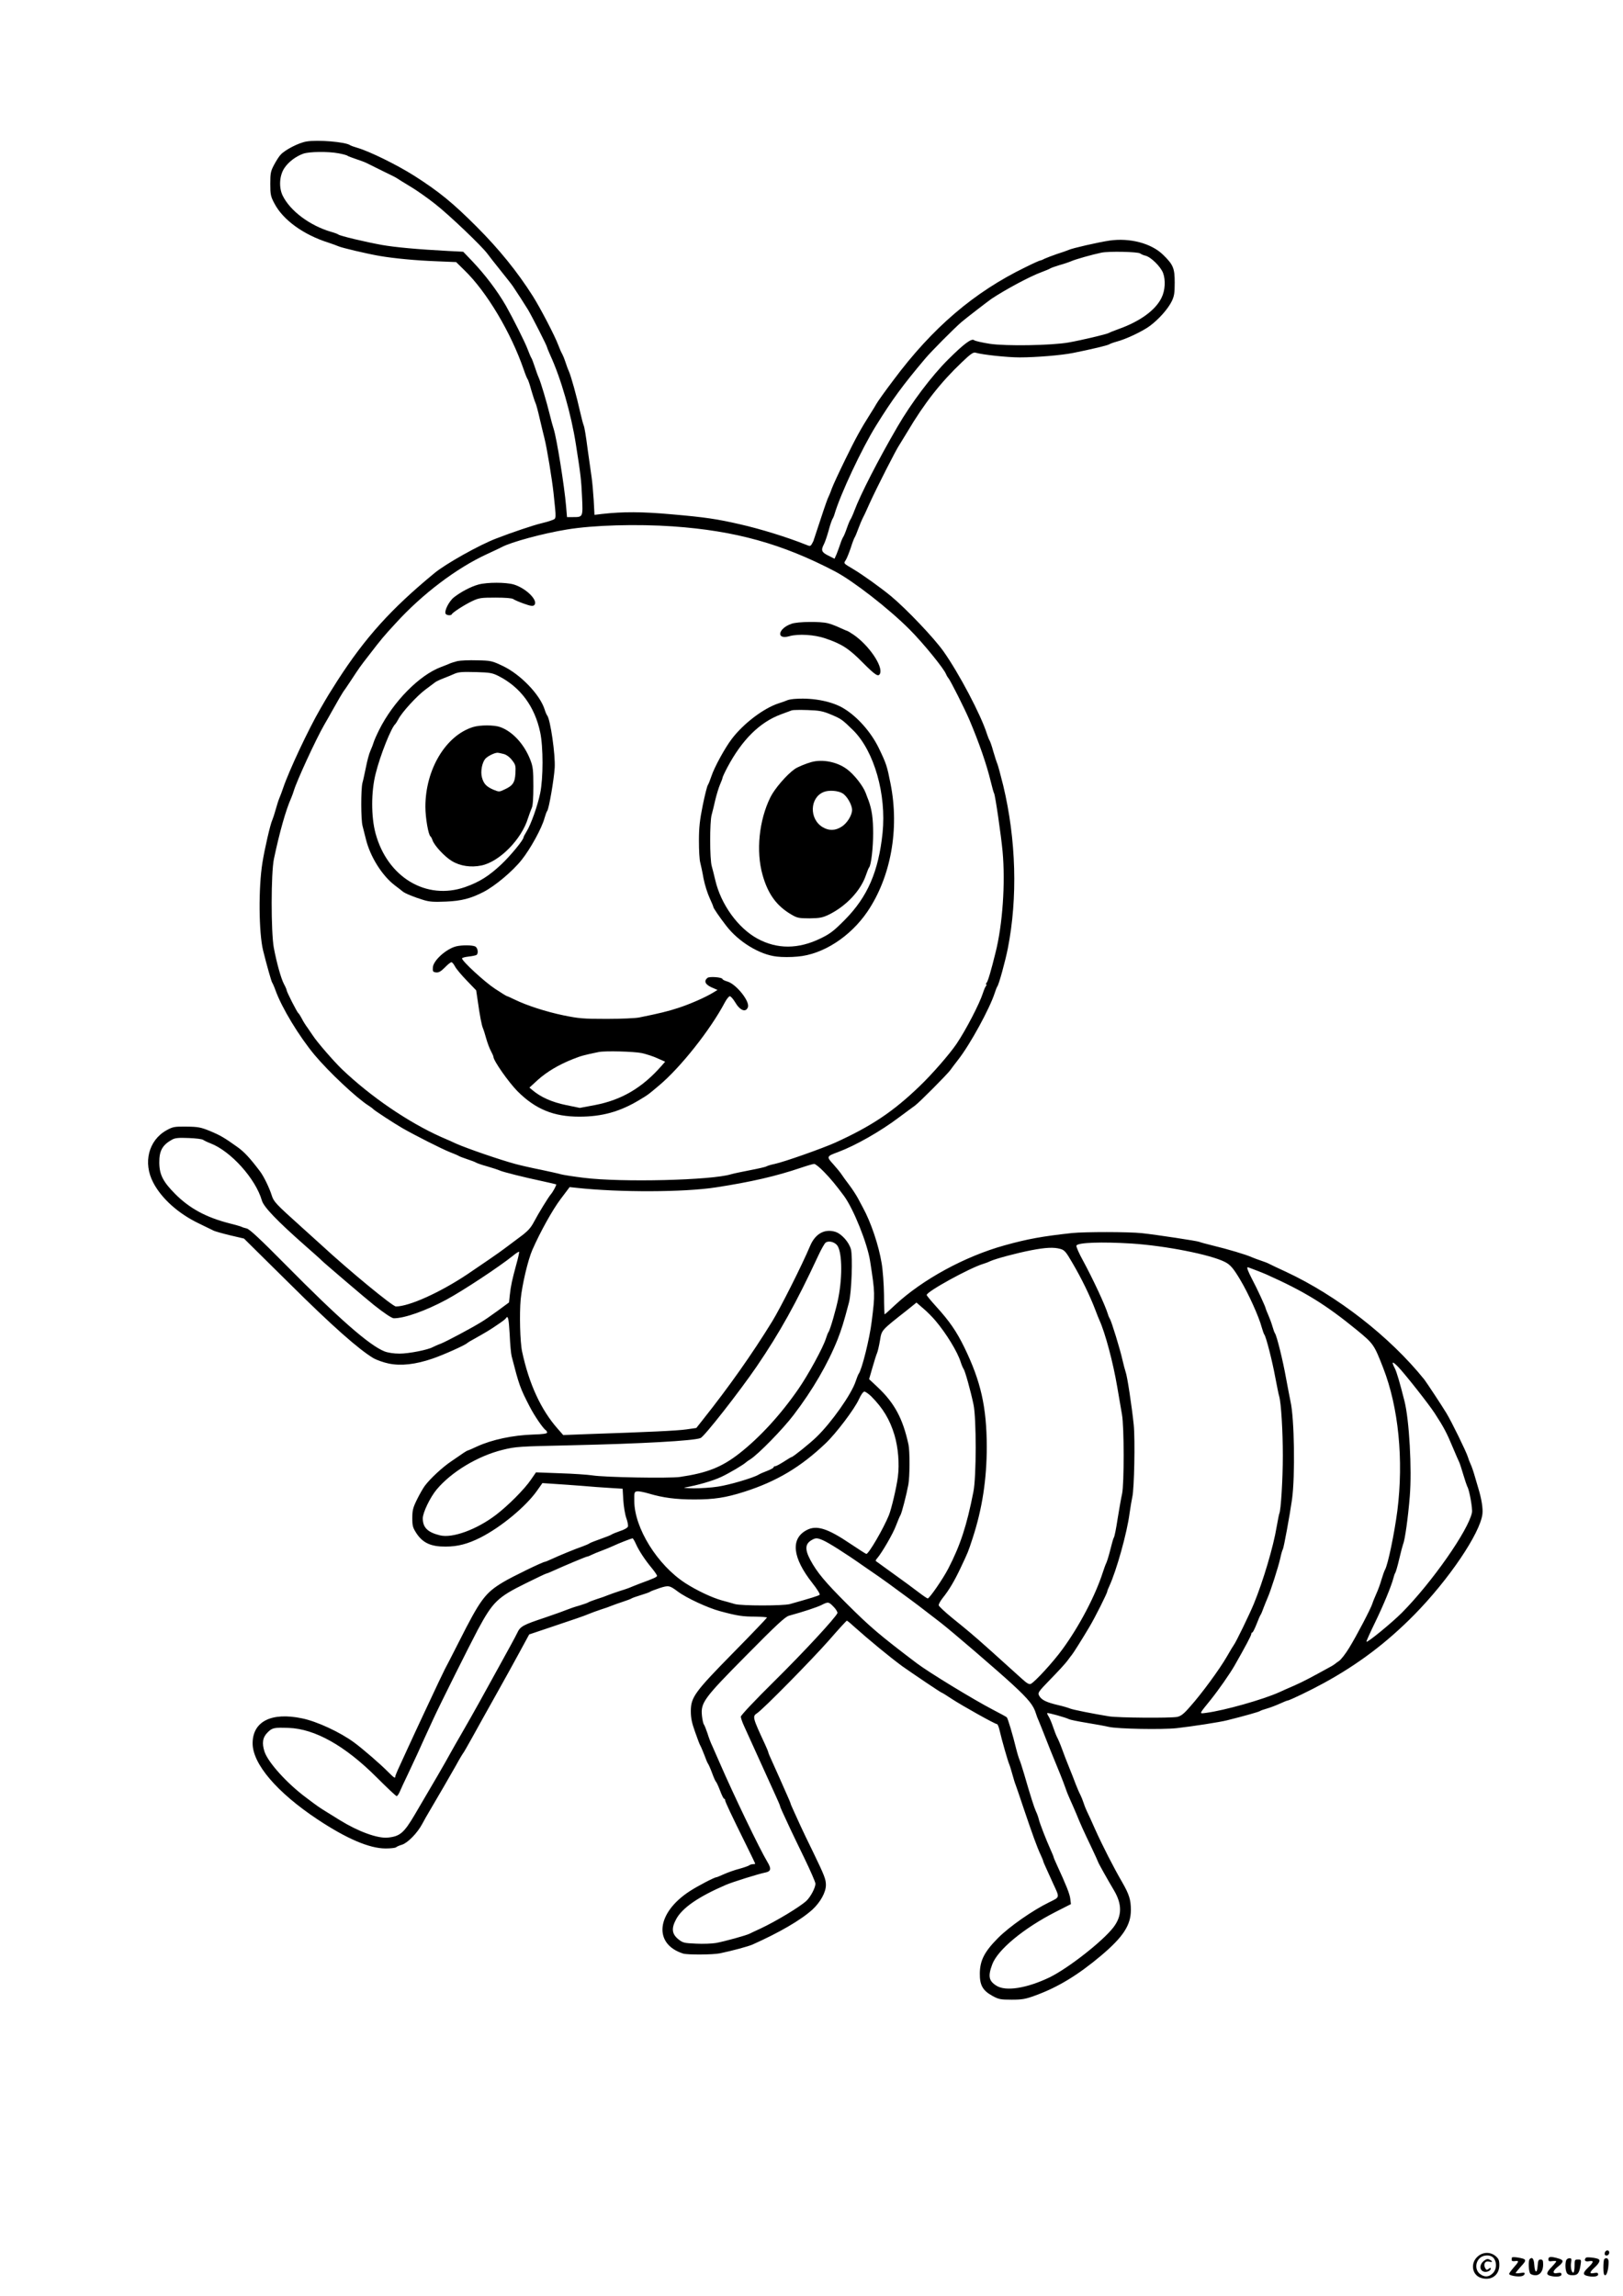 <?xml version="1.0" standalone="no"?>
<!DOCTYPE svg PUBLIC "-//W3C//DTD SVG 20010904//EN"
 "http://www.w3.org/TR/2001/REC-SVG-20010904/DTD/svg10.dtd">
<svg version="1.0" xmlns="http://www.w3.org/2000/svg"
 width="1240pt" height="1754pt" viewBox="0 0 1240 1754"
 preserveAspectRatio="xMidYMid meet">

<g transform="translate(0,1754) scale(0.1,-0.1)"
fill="#000000" stroke="none">
<path d="M2341 16459 c-60 -10 -164 -64 -197 -101 -12 -12 -34 -47 -50 -77
-26 -49 -29 -64 -29 -145 0 -82 3 -97 32 -151 66 -126 223 -239 414 -299 30
-10 63 -22 74 -27 26 -12 217 -57 315 -74 111 -19 277 -35 440 -41 l145 -6 63
-62 c170 -164 356 -476 454 -761 11 -33 24 -64 28 -70 5 -5 18 -44 29 -85 12
-41 26 -84 31 -95 6 -11 21 -67 34 -125 14 -58 29 -123 35 -145 19 -72 59
-318 70 -420 22 -211 23 -194 -13 -209 -17 -7 -56 -18 -86 -25 -54 -13 -214
-66 -340 -115 -128 -49 -384 -192 -472 -265 -329 -271 -528 -491 -741 -822
-60 -94 -70 -110 -130 -214 -91 -157 -239 -472 -284 -605 -8 -25 -21 -58 -28
-75 -7 -16 -20 -57 -29 -90 -9 -33 -21 -69 -26 -80 -14 -28 -59 -222 -75 -325
-31 -191 -28 -534 5 -670 28 -113 63 -236 69 -245 4 -5 16 -32 26 -60 48 -134
180 -351 298 -493 109 -130 321 -330 415 -389 15 -10 29 -20 32 -24 9 -11 164
-112 225 -147 100 -57 296 -156 360 -182 33 -13 65 -26 70 -30 6 -4 35 -15 65
-25 30 -10 60 -21 65 -25 6 -4 44 -18 85 -29 41 -12 84 -26 95 -31 24 -12 193
-54 330 -83 55 -12 102 -23 104 -24 5 -4 -25 -59 -42 -78 -17 -20 -93 -143
-126 -206 -29 -54 -48 -74 -123 -129 -48 -36 -97 -72 -107 -80 -22 -18 -188
-132 -282 -195 -209 -139 -442 -244 -544 -245 -25 0 -358 274 -570 470 -33 30
-103 93 -155 140 -196 176 -209 191 -224 239 -18 57 -61 146 -90 184 -78 103
-120 148 -172 185 -102 73 -132 90 -211 123 -69 28 -90 32 -178 33 -93 1 -104
-1 -153 -28 -137 -76 -181 -248 -101 -400 63 -121 192 -237 349 -312 52 -25
103 -50 113 -55 10 -5 66 -21 124 -35 l107 -25 346 -342 c326 -324 532 -506
645 -573 24 -13 76 -32 116 -40 93 -19 203 -7 334 38 80 27 252 104 265 119 3
3 25 17 50 30 98 55 126 72 181 110 32 21 61 43 64 49 16 26 22 0 29 -122 3
-73 10 -149 15 -168 57 -221 64 -242 138 -385 36 -70 103 -168 123 -180 5 -3
10 -12 10 -18 0 -8 -32 -13 -105 -15 -156 -5 -317 -39 -432 -92 -35 -17 -67
-30 -69 -30 -3 0 -17 -8 -32 -18 -15 -10 -56 -39 -92 -63 -69 -46 -165 -135
-206 -191 -13 -18 -40 -65 -59 -104 -30 -61 -35 -82 -35 -140 0 -62 4 -74 34
-120 48 -71 111 -99 221 -98 92 0 168 20 266 69 157 80 346 236 432 358 l41
58 90 -6 c50 -3 145 -10 211 -15 66 -6 163 -13 216 -16 l96 -6 5 -86 c3 -48
13 -110 23 -138 10 -28 16 -58 12 -66 -3 -9 -30 -24 -59 -33 -29 -10 -58 -22
-64 -26 -6 -5 -44 -20 -84 -34 -40 -14 -78 -29 -84 -33 -6 -5 -31 -16 -56 -25
-53 -18 -177 -69 -237 -97 -24 -11 -46 -20 -49 -20 -16 0 -253 -115 -319 -155
-139 -83 -175 -132 -339 -457 -54 -106 -102 -200 -107 -208 -7 -13 -67 -138
-161 -340 -17 -36 -45 -96 -63 -135 -18 -38 -45 -97 -60 -130 -15 -33 -43 -93
-61 -133 -19 -40 -34 -77 -34 -82 0 -17 -9 -11 -55 35 -56 57 -192 175 -260
225 -106 78 -284 161 -398 184 -234 49 -377 -24 -377 -191 0 -157 185 -374
496 -581 222 -147 396 -222 520 -222 38 0 74 4 80 9 5 5 25 14 46 20 43 14
116 88 153 157 14 27 41 74 59 104 66 112 151 258 200 345 27 50 53 92 56 95
3 3 34 57 69 120 69 124 66 120 195 350 48 85 121 218 163 295 l76 140 146 49
c80 27 178 60 216 73 39 13 84 30 100 37 17 7 55 21 85 31 30 9 69 23 85 30
17 7 55 20 85 30 30 10 60 21 65 25 6 4 37 15 70 25 33 10 65 21 70 25 6 5 39
17 74 29 69 22 76 21 139 -26 65 -49 229 -125 322 -150 133 -36 173 -42 273
-42 48 -1 87 -4 87 -7 0 -3 -114 -123 -254 -265 -298 -303 -327 -343 -328
-448 0 -54 7 -90 33 -162 18 -52 36 -99 40 -104 4 -6 17 -37 30 -70 12 -33 25
-65 30 -70 4 -6 18 -37 30 -70 12 -33 25 -62 29 -65 4 -3 18 -33 31 -67 13
-35 27 -63 31 -63 5 0 8 -5 8 -11 0 -12 46 -109 161 -342 38 -77 69 -141 69
-143 0 -2 -8 -4 -18 -4 -10 0 -22 -4 -28 -9 -5 -4 -38 -16 -74 -26 -36 -9 -89
-28 -118 -41 -29 -13 -55 -24 -59 -24 -15 0 -143 -67 -203 -106 -256 -166
-281 -404 -50 -477 35 -10 226 -9 280 2 96 20 214 52 249 67 204 91 370 187
459 268 60 56 102 131 102 187 0 44 -11 72 -99 254 -38 77 -81 167 -96 200
-15 33 -38 83 -51 112 -13 28 -24 54 -24 57 0 3 -11 29 -24 58 -13 29 -40 91
-61 138 -21 47 -48 108 -61 136 -13 28 -24 54 -24 58 0 4 -11 31 -24 59 -97
209 -99 216 -61 241 45 29 417 407 550 558 71 82 132 148 135 148 3 0 25 -17
47 -38 129 -115 280 -239 378 -311 81 -57 294 -201 300 -201 3 0 39 -22 79
-49 80 -52 328 -191 343 -191 5 0 14 -21 20 -48 16 -71 63 -234 73 -257 5 -11
16 -47 25 -80 9 -33 20 -69 25 -80 4 -11 33 -94 63 -185 64 -189 99 -287 127
-347 11 -24 20 -45 20 -49 0 -3 11 -29 24 -57 13 -29 37 -81 53 -117 50 -108
52 -100 -29 -140 -128 -62 -308 -188 -394 -275 -104 -105 -137 -171 -138 -270
-1 -89 22 -130 96 -171 48 -26 61 -29 148 -29 81 0 107 5 180 32 173 63 326
156 503 305 168 142 227 232 227 348 0 78 -13 119 -65 210 -66 113 -154 286
-206 402 -27 62 -56 124 -63 138 -7 14 -19 43 -26 65 -7 22 -19 51 -26 65 -8
14 -23 50 -35 80 -11 30 -34 89 -51 130 -17 41 -41 104 -54 140 -13 36 -30 76
-38 90 -7 14 -21 50 -31 80 -10 30 -25 65 -33 78 -8 12 -13 24 -11 26 5 5 149
-36 165 -46 6 -4 67 -17 135 -28 68 -11 144 -25 169 -31 66 -16 410 -22 520
-10 117 13 331 46 385 60 140 35 241 64 250 70 5 4 30 13 55 20 25 7 69 24 98
37 29 13 55 24 59 24 14 0 178 79 278 134 263 144 480 308 690 521 263 267
504 623 521 770 5 43 -7 116 -31 195 -2 8 -14 47 -25 85 -11 39 -26 84 -34
100 -8 17 -17 41 -21 55 -12 40 -124 269 -164 335 -37 61 -150 232 -169 257
-263 327 -665 640 -1057 823 -55 25 -111 52 -125 59 -14 8 -43 19 -65 26 -22
7 -53 19 -70 26 -43 20 -185 62 -297 89 -53 13 -101 26 -106 29 -11 6 -325 54
-437 66 -101 11 -436 11 -535 1 -228 -25 -339 -45 -515 -94 -303 -84 -628
-261 -838 -457 -41 -39 -76 -70 -78 -70 -2 0 -5 66 -5 148 -1 81 -9 190 -18
242 -22 136 -82 314 -143 425 -9 17 -27 50 -40 75 -14 25 -43 70 -66 100 -23
30 -49 66 -58 80 -9 14 -37 48 -62 76 -54 59 -53 61 37 94 133 50 322 157 465
265 52 38 106 79 122 90 30 21 244 236 269 270 8 12 36 48 62 82 92 118 240
390 278 508 7 22 16 45 20 50 12 16 60 190 80 290 76 387 64 830 -35 1244 -20
80 -40 155 -45 166 -5 11 -19 54 -31 95 -11 41 -25 80 -29 85 -4 6 -13 28 -20
50 -45 143 -213 462 -332 630 -74 104 -281 321 -398 419 -81 67 -218 165 -290
208 -79 47 -75 43 -58 70 8 12 25 55 38 93 12 39 26 75 30 80 4 6 17 36 28 67
12 32 26 66 31 75 6 10 31 63 55 118 55 121 207 420 229 449 4 6 31 50 60 98
129 218 255 378 416 531 66 63 87 78 104 73 55 -16 242 -36 337 -36 126 0 319
16 409 34 140 28 266 58 276 66 6 4 30 13 55 20 70 18 200 79 256 121 66 49
137 128 166 187 19 39 23 63 23 142 0 112 -11 138 -89 214 -90 88 -255 131
-411 108 -86 -13 -283 -58 -310 -71 -11 -5 -51 -19 -89 -31 -37 -13 -80 -29
-95 -36 -14 -8 -30 -14 -34 -14 -4 0 -54 -22 -110 -50 -394 -191 -712 -462
-1012 -865 -62 -82 -120 -163 -129 -180 -9 -16 -29 -49 -44 -72 -75 -118 -116
-193 -194 -353 -47 -96 -94 -197 -104 -225 -9 -27 -21 -54 -24 -60 -4 -5 -29
-75 -55 -155 -26 -80 -50 -152 -53 -160 -3 -8 -6 -17 -6 -20 -1 -3 -7 -14 -13
-25 -11 -18 -14 -19 -45 -6 -139 56 -348 121 -508 157 -170 39 -261 53 -515
75 -233 21 -374 21 -536 3 l-57 -7 -6 114 c-4 63 -11 141 -16 174 -5 33 -19
132 -31 219 -11 88 -24 166 -29 175 -4 9 -17 57 -28 106 -26 117 -69 272 -86
310 -8 17 -19 48 -26 70 -7 22 -18 49 -24 60 -7 11 -21 43 -31 70 -25 68 -137
283 -194 373 -118 186 -257 358 -431 532 -180 180 -286 267 -476 388 -135 85
-341 186 -434 213 -25 7 -49 16 -55 20 -35 25 -250 43 -334 28z m245 -90 c32
-6 64 -14 69 -19 6 -4 35 -15 65 -25 30 -10 66 -23 80 -30 14 -7 70 -35 125
-62 55 -26 104 -51 110 -56 5 -4 49 -31 97 -60 48 -28 136 -90 195 -137 107
-84 353 -319 396 -377 12 -17 58 -75 102 -130 44 -55 86 -108 93 -119 33 -49
90 -137 115 -178 28 -46 147 -279 147 -290 0 -3 11 -29 24 -59 82 -178 160
-450 196 -682 36 -228 41 -270 47 -403 7 -152 7 -152 -68 -152 l-47 0 -7 83
c-13 155 -72 521 -95 591 -6 17 -19 65 -29 106 -25 102 -69 249 -85 285 -8 17
-21 55 -31 85 -10 30 -21 60 -25 65 -4 6 -17 35 -28 65 -20 55 -114 241 -167
335 -66 114 -158 236 -258 341 l-68 71 -117 6 c-228 12 -404 28 -505 46 -131
24 -316 68 -331 79 -6 5 -31 14 -56 21 -162 47 -314 160 -371 278 -30 63 -24
155 15 211 31 46 87 88 143 108 46 16 188 18 269 3z m6125 -765 c8 -6 26 -14
40 -17 42 -10 116 -83 135 -132 20 -54 16 -133 -11 -188 -45 -95 -164 -182
-330 -241 -33 -12 -66 -25 -72 -29 -17 -10 -207 -55 -308 -73 -131 -23 -480
-29 -604 -10 -57 9 -110 21 -118 27 -19 17 -76 -25 -198 -146 -126 -125 -283
-333 -389 -516 -145 -249 -282 -516 -328 -639 -11 -30 -25 -60 -29 -66 -5 -6
-18 -37 -29 -69 -11 -32 -24 -63 -29 -69 -4 -6 -14 -29 -21 -51 -7 -22 -20
-56 -28 -77 l-16 -36 -48 24 c-52 26 -57 41 -33 87 8 15 24 62 36 105 11 42
25 82 29 87 4 6 11 21 15 35 45 154 210 505 319 680 123 198 202 306 374 510
46 55 223 233 278 280 35 30 204 160 230 178 109 72 295 172 381 203 32 12 63
25 68 29 6 4 37 15 70 25 33 9 74 23 90 30 31 14 158 50 230 65 57 12 279 7
296 -6z m-3569 -2085 c474 -33 835 -133 1238 -344 139 -73 413 -286 570 -444
103 -103 264 -301 278 -341 3 -8 11 -22 18 -30 17 -21 123 -231 161 -320 74
-175 131 -340 162 -468 11 -44 22 -86 26 -92 9 -14 54 -325 65 -445 22 -242 0
-558 -54 -772 -34 -138 -58 -219 -68 -230 -6 -7 -7 -13 -3 -13 4 0 3 -6 -2
-12 -6 -7 -16 -31 -23 -53 -26 -82 -131 -284 -202 -389 -53 -78 -185 -230
-281 -322 -203 -196 -370 -307 -647 -433 -101 -45 -390 -147 -461 -162 -30 -6
-58 -15 -64 -19 -5 -4 -62 -17 -125 -29 -63 -12 -128 -26 -145 -31 -149 -46
-837 -63 -1125 -27 -80 10 -158 22 -175 27 -16 5 -84 20 -150 34 -66 13 -154
33 -195 44 -113 30 -372 119 -455 156 -16 8 -68 31 -115 51 -254 114 -538 308
-759 519 -60 58 -189 206 -221 256 -8 12 -27 39 -41 60 -15 20 -35 52 -44 71
-10 19 -21 36 -25 39 -10 6 -90 164 -90 176 0 5 -9 26 -20 46 -23 43 -56 162
-78 278 -22 120 -22 573 1 680 43 203 90 371 132 465 7 17 16 41 20 55 21 72
167 390 232 503 20 34 46 80 58 102 49 88 80 140 87 150 5 6 31 44 58 85 70
106 68 104 138 194 100 130 113 145 205 245 205 225 465 421 697 528 52 24
103 48 112 53 71 39 319 106 498 135 204 34 537 43 812 24z m-3590 -4686 c7
-5 33 -18 57 -27 155 -60 344 -270 392 -437 14 -49 117 -156 329 -343 63 -55
120 -106 125 -112 10 -12 350 -302 401 -342 79 -63 138 -102 153 -102 82 0
243 57 401 142 128 69 405 252 508 335 24 20 45 33 48 31 2 -3 -7 -47 -22 -99
-32 -118 -41 -159 -49 -231 l-6 -57 -87 -64 c-48 -35 -103 -73 -122 -84 -77
-48 -268 -149 -310 -166 -25 -9 -53 -22 -63 -27 -36 -21 -184 -50 -254 -50
-45 0 -89 7 -115 17 -115 45 -349 250 -758 664 -190 192 -273 270 -295 275
-16 4 -34 9 -40 13 -5 3 -48 15 -95 27 -175 45 -301 113 -411 223 -93 94 -121
147 -122 239 -1 92 24 136 98 177 24 13 50 15 127 12 54 -2 103 -8 110 -14z
m4744 -245 c51 -52 94 -105 152 -183 74 -101 180 -366 200 -500 38 -244 38
-251 12 -459 -16 -131 -75 -369 -100 -401 -4 -5 -14 -32 -23 -58 -33 -99 -185
-314 -299 -424 -49 -48 -180 -153 -190 -153 -3 0 -30 -16 -59 -35 -30 -19 -59
-35 -66 -35 -7 0 -13 -4 -13 -9 0 -4 -21 -16 -47 -26 -27 -10 -57 -23 -68 -30
-40 -24 -222 -78 -310 -91 -49 -8 -133 -13 -185 -13 -52 1 -84 4 -70 6 95 16
216 51 280 81 64 30 173 95 190 112 3 3 18 14 33 23 61 39 248 230 330 338
146 191 262 391 337 579 30 78 45 124 86 280 20 75 30 352 15 408 -16 56 -73
119 -121 133 -81 24 -152 -16 -191 -109 -60 -143 -226 -473 -290 -577 -154
-250 -329 -498 -530 -751 l-49 -62 -77 -11 c-72 -10 -283 -20 -759 -36 l-181
-7 -43 49 c-127 144 -218 341 -271 588 -16 74 -21 289 -11 400 11 112 56 302
89 377 60 137 154 306 215 387 l70 93 57 -6 c322 -35 817 -34 1061 4 267 41
462 86 650 150 47 16 92 29 100 29 9 1 43 -27 76 -61z m96 -556 c41 -40 47
-234 13 -407 -15 -79 -63 -245 -75 -260 -4 -5 -13 -28 -20 -50 -21 -68 -135
-277 -210 -385 -136 -197 -296 -371 -452 -493 -135 -105 -247 -149 -453 -179
-82 -12 -579 -3 -670 12 -33 5 -143 13 -245 16 l-185 7 -38 -55 c-49 -73 -176
-200 -268 -270 -147 -112 -333 -180 -428 -156 -94 23 -131 60 -131 130 0 43
56 160 106 220 113 135 314 256 504 303 101 25 123 26 528 35 534 12 932 34
984 55 29 11 298 355 430 548 175 257 301 483 468 842 23 50 49 96 58 103 20
15 60 8 84 -16z m2253 9 c260 -17 600 -84 712 -140 42 -21 65 -47 118 -136 62
-103 144 -284 165 -365 7 -25 16 -50 20 -55 13 -16 60 -199 84 -330 13 -66 25
-129 29 -140 15 -49 28 -267 28 -455 0 -180 -15 -422 -27 -442 -2 -4 -11 -49
-20 -100 -25 -153 -104 -418 -174 -588 -31 -76 -138 -297 -153 -315 -4 -5 -29
-46 -54 -90 -56 -97 -193 -284 -280 -381 -49 -57 -71 -73 -99 -79 -54 -10
-449 -7 -519 4 -113 18 -280 51 -300 60 -11 5 -51 17 -90 26 -90 21 -129 40
-145 71 -13 23 -10 28 86 127 55 56 114 120 130 142 16 22 31 42 34 45 7 7 78
119 133 212 43 72 137 259 137 273 0 4 7 21 15 38 55 119 136 408 155 557 7
47 16 103 21 125 15 62 22 437 11 550 -15 145 -50 376 -62 405 -5 14 -16 57
-25 95 -17 78 -84 294 -95 310 -4 6 -11 21 -15 35 -20 68 -117 275 -192 413
-30 54 -52 105 -49 112 9 24 193 30 421 16z m-544 -41 c32 -9 43 -22 90 -103
72 -122 137 -256 179 -367 11 -30 25 -64 30 -75 44 -97 104 -321 136 -510 13
-77 29 -171 36 -210 17 -93 17 -530 1 -605 -7 -30 -22 -116 -34 -190 -11 -74
-24 -139 -29 -145 -4 -5 -15 -44 -25 -85 -10 -41 -24 -88 -31 -105 -8 -16 -20
-50 -28 -75 -57 -178 -180 -413 -310 -590 -69 -95 -205 -243 -239 -262 -14 -7
-29 1 -75 43 -114 104 -349 315 -388 346 -21 18 -84 70 -139 114 -55 45 -101
88 -103 96 -2 8 12 33 30 56 49 61 90 130 138 232 58 123 56 118 91 225 74
226 108 452 108 700 -1 302 -45 498 -171 757 -60 123 -114 201 -213 310 -41
45 -75 86 -75 91 0 26 326 205 430 237 14 4 39 13 55 21 44 20 206 63 315 84
110 21 171 24 221 10z m1489 -161 c30 -11 69 -27 85 -34 295 -132 453 -230
693 -426 126 -104 130 -109 200 -289 117 -300 157 -701 108 -1090 -23 -176
-72 -411 -94 -450 -5 -8 -17 -42 -27 -75 -9 -33 -27 -82 -40 -110 -12 -27 -26
-61 -30 -75 -12 -38 -120 -245 -178 -339 -28 -46 -63 -90 -77 -99 -14 -9 -27
-19 -30 -22 -3 -3 -15 -10 -26 -17 -158 -87 -212 -116 -284 -148 -47 -20 -98
-43 -115 -51 -129 -58 -422 -140 -559 -158 -56 -7 -59 -15 34 100 60 75 144
195 181 259 81 142 129 232 129 243 0 6 3 12 8 12 4 0 18 28 32 63 13 34 27
67 32 73 4 6 14 30 22 53 9 23 22 56 30 74 24 54 83 239 97 302 7 33 16 65 20
70 7 10 53 260 70 380 25 180 18 620 -11 748 -5 23 -20 103 -34 177 -24 136
-71 326 -85 345 -4 5 -13 30 -20 55 -7 25 -22 64 -32 87 -10 23 -19 45 -19 48
0 10 -67 155 -105 226 -30 58 -42 89 -32 89 1 0 27 -9 57 -21z m-2444 -386
c84 -99 170 -240 194 -318 7 -22 17 -45 22 -52 11 -14 53 -164 76 -273 22
-106 22 -551 -1 -665 -51 -260 -100 -409 -192 -587 -42 -81 -144 -228 -157
-228 -5 0 -37 22 -71 48 -34 26 -120 90 -192 141 -71 52 -132 95 -134 97 -2 2
2 12 11 21 38 45 122 190 143 248 14 36 29 73 35 82 10 18 45 152 60 233 11
59 12 254 1 305 -43 199 -107 318 -237 440 l-64 60 26 90 c14 50 30 99 35 110
5 11 15 54 22 95 14 82 5 73 207 232 l72 58 52 -45 c29 -24 70 -66 92 -92z
m3537 -355 c55 -58 231 -281 278 -353 69 -106 93 -151 138 -260 23 -55 46
-107 50 -115 4 -8 18 -51 31 -95 13 -44 27 -84 30 -90 15 -21 42 -169 36 -199
-27 -135 -305 -533 -536 -766 -79 -79 -270 -235 -270 -220 0 7 29 71 64 143
64 131 128 286 142 343 4 16 10 34 14 39 4 6 18 53 30 105 12 52 26 104 30
115 14 31 38 204 51 365 17 208 -4 585 -41 729 -35 139 -59 220 -73 248 -29
55 -20 58 26 11z m-4026 -225 c88 -89 141 -175 177 -295 28 -94 39 -220 26
-318 -10 -81 -50 -249 -69 -295 -42 -103 -154 -295 -172 -295 -4 0 -58 35
-121 77 -176 119 -260 145 -335 105 -125 -66 -109 -211 44 -405 36 -46 60 -84
55 -89 -8 -8 -71 -27 -227 -71 -52 -14 -368 -14 -420 0 -22 7 -67 19 -100 28
-78 22 -192 76 -279 132 -213 138 -389 420 -390 627 -1 66 0 71 22 74 12 2 53
-6 90 -17 107 -32 207 -45 347 -45 152 0 241 14 382 59 247 79 431 189 621
370 80 76 221 262 255 338 15 33 32 57 41 57 8 0 32 -17 53 -37z m-1798 -1128
c23 -51 68 -120 123 -186 21 -26 38 -51 38 -56 0 -9 -23 -20 -130 -59 -36 -14
-74 -29 -85 -34 -11 -4 -45 -16 -75 -25 -30 -10 -68 -23 -85 -30 -16 -7 -55
-21 -85 -30 -30 -10 -59 -21 -65 -25 -5 -4 -37 -15 -70 -25 -33 -9 -73 -23
-90 -30 -16 -7 -93 -35 -170 -61 -171 -57 -190 -67 -214 -119 -10 -22 -74
-139 -141 -260 -67 -121 -134 -242 -149 -270 -47 -84 -76 -136 -136 -240 -32
-55 -68 -118 -80 -140 -44 -81 -140 -246 -277 -478 -82 -139 -113 -165 -205
-174 -77 -8 -226 46 -368 134 -22 14 -65 40 -95 59 -59 36 -72 45 -162 113
-144 107 -289 267 -317 350 -21 65 -15 109 23 147 36 36 49 39 161 35 201 -7
431 -136 673 -378 79 -79 147 -143 152 -143 6 0 16 15 24 33 7 17 37 82 66
142 29 61 60 128 70 150 10 22 34 74 52 115 19 41 50 109 69 150 46 101 277
563 339 680 116 215 151 249 366 355 83 41 154 75 158 75 4 0 31 11 59 24 79
36 246 106 254 106 5 0 19 6 33 13 14 7 48 21 75 31 28 10 68 27 90 37 42 20
135 56 147 58 4 1 16 -19 27 -44z m1427 30 c41 -17 173 -100 312 -198 53 -37
106 -73 116 -80 17 -11 100 -71 246 -179 25 -18 79 -59 120 -91 41 -32 88 -68
104 -80 88 -68 438 -369 553 -475 125 -116 159 -159 178 -222 4 -14 13 -38 21
-55 7 -16 31 -77 54 -135 22 -58 50 -125 60 -150 33 -79 71 -173 91 -230 10
-30 26 -68 34 -85 8 -16 28 -64 46 -105 38 -93 54 -128 118 -262 28 -59 51
-110 51 -112 0 -5 71 -132 121 -216 63 -107 62 -195 -4 -282 -81 -106 -346
-313 -487 -382 -174 -84 -335 -109 -406 -65 -60 37 -67 73 -33 164 42 112 239
275 483 400 l118 60 -5 41 c-4 36 -31 104 -103 260 -13 28 -24 54 -24 57 0 4
-11 30 -24 59 -35 78 -82 199 -90 233 -4 17 -14 44 -22 60 -13 29 -40 112 -90
285 -14 47 -29 94 -34 105 -5 11 -17 49 -26 85 -26 107 -64 234 -72 242 -4 4
-52 30 -106 58 -148 77 -491 286 -582 355 -289 219 -356 277 -535 455 -165
165 -227 239 -278 334 -44 83 -40 125 14 154 27 15 39 15 81 -3z m83 -509 c19
-19 31 -41 29 -48 -14 -35 -258 -299 -485 -523 -145 -143 -253 -258 -253 -268
0 -10 11 -42 24 -70 20 -44 72 -158 196 -432 10 -22 32 -70 49 -108 17 -37 31
-70 31 -74 0 -6 18 -45 80 -178 10 -22 57 -119 104 -216 47 -97 86 -186 86
-198 0 -31 -37 -101 -69 -131 -51 -47 -230 -155 -351 -212 -36 -16 -73 -34
-83 -39 -25 -13 -191 -59 -257 -71 -30 -5 -99 -8 -153 -5 -90 4 -100 6 -135
34 -49 40 -54 83 -16 153 47 87 171 172 380 262 51 22 250 84 296 93 49 9 54
28 20 84 -57 94 -261 518 -366 761 -21 47 -45 103 -55 125 -11 22 -27 65 -36
95 -10 30 -22 60 -27 67 -5 6 -12 37 -15 67 -10 100 13 132 340 462 230 233
296 294 325 302 113 31 212 64 247 81 53 27 56 26 94 -13z"/>
<path d="M3656 13075 c-59 -16 -136 -57 -188 -98 -38 -30 -76 -106 -63 -126 7
-12 42 -15 47 -3 6 14 98 73 155 100 53 25 68 27 179 27 73 0 126 -4 135 -11
8 -6 44 -22 81 -35 53 -19 70 -21 80 -11 33 33 -61 128 -156 157 -61 18 -203
18 -270 0z"/>
<path d="M6047 12775 c-104 -36 -119 -124 -17 -95 69 20 194 12 277 -17 124
-42 180 -78 285 -185 98 -98 120 -112 132 -82 22 57 -87 216 -202 295 -24 16
-45 29 -47 29 -3 0 -28 11 -57 24 -29 14 -71 30 -93 35 -57 15 -232 13 -278
-4z"/>
<path d="M3495 12490 c-22 -6 -49 -14 -60 -19 -11 -5 -40 -17 -65 -26 -166
-62 -365 -264 -473 -480 -19 -38 -38 -81 -42 -95 -4 -14 -15 -43 -25 -65 -10
-22 -25 -78 -34 -125 -10 -47 -21 -101 -27 -121 -12 -48 -12 -282 1 -328 5
-20 16 -64 25 -99 32 -133 122 -278 219 -353 28 -21 57 -44 63 -49 18 -15 87
-43 156 -64 48 -15 80 -17 175 -13 117 5 187 23 285 73 88 45 223 158 292 245
68 85 155 244 175 319 7 25 16 50 21 56 13 16 51 237 57 329 6 99 -33 368 -57
399 -5 6 -14 27 -20 47 -37 115 -185 268 -320 332 -82 39 -91 41 -196 43 -60
2 -128 -1 -150 -6z m314 -114 c167 -85 276 -232 318 -429 24 -112 24 -351 0
-467 -20 -96 -70 -237 -104 -292 -13 -21 -23 -40 -23 -44 0 -20 -100 -141
-170 -207 -95 -89 -166 -134 -276 -173 -297 -104 -595 75 -685 411 -34 126
-34 318 1 455 34 139 120 355 151 380 3 3 13 19 22 35 27 54 143 180 208 228
35 26 69 52 76 57 7 5 36 19 65 30 29 11 62 25 73 30 37 17 59 19 175 16 102
-3 121 -6 169 -30z"/>
<path d="M3613 11986 c-209 -66 -363 -325 -363 -609 0 -84 23 -216 39 -226 4
-3 11 -16 15 -28 13 -41 93 -127 148 -160 64 -39 147 -51 227 -34 138 29 306
200 355 361 10 30 23 66 29 79 8 15 12 77 12 165 0 123 -3 149 -23 201 -46
119 -135 217 -230 251 -47 17 -155 17 -209 0z m237 -206 c21 -6 46 -25 63 -48
26 -33 28 -43 25 -99 -4 -71 -20 -95 -84 -124 -40 -19 -41 -19 -85 -1 -53 23
-74 45 -87 94 -12 44 1 113 26 142 18 20 68 45 92 46 8 0 31 -5 50 -10z"/>
<path d="M6085 12202 c-27 -1 -59 -6 -70 -11 -11 -5 -41 -16 -67 -24 -113 -37
-266 -152 -356 -270 -53 -69 -135 -219 -157 -287 -10 -30 -22 -60 -27 -67 -5
-6 -23 -76 -39 -155 -23 -114 -29 -169 -29 -272 0 -71 4 -145 10 -165 5 -20
17 -74 25 -121 9 -47 30 -113 46 -148 16 -35 29 -66 29 -70 0 -8 46 -76 98
-143 94 -123 256 -222 387 -236 39 -5 110 -5 159 0 193 16 402 151 533 343
179 264 246 630 177 977 -27 137 -32 153 -92 277 -59 119 -161 235 -265 298
-86 53 -227 82 -362 74z m261 -119 c83 -35 87 -38 174 -123 159 -159 253 -488
223 -782 -31 -296 -115 -489 -288 -664 -84 -85 -113 -107 -185 -142 -170 -83
-332 -84 -483 -2 -149 81 -279 262 -322 446 -9 38 -21 86 -27 107 -16 52 -16
341 -1 392 6 22 19 74 28 115 10 41 26 94 36 117 10 23 19 46 19 51 0 5 16 40
36 78 113 213 247 346 410 407 38 14 76 28 84 31 8 3 62 4 120 2 89 -3 116 -8
176 -33z"/>
<path d="M6200 11719 c-41 -11 -109 -39 -129 -54 -61 -43 -153 -150 -185 -215
-87 -176 -111 -412 -60 -593 41 -146 107 -237 220 -303 44 -26 58 -29 139 -29
77 1 98 5 145 27 135 66 247 185 287 306 9 26 19 52 24 57 15 20 30 150 30
260 0 113 -10 181 -35 250 -5 11 -14 37 -22 58 -21 55 -89 142 -144 182 -74
55 -185 77 -270 54z m237 -239 c34 -20 73 -88 73 -127 0 -40 -38 -102 -80
-128 -48 -31 -97 -32 -144 -4 -105 62 -100 226 7 269 39 16 110 11 144 -10z"/>
<path d="M3485 10311 c-76 -19 -176 -109 -178 -162 -2 -30 1 -34 25 -37 20 -2
36 7 66 37 22 23 45 41 51 41 6 0 18 -15 27 -32 9 -18 50 -67 90 -108 l72 -75
12 -80 c16 -115 30 -187 40 -210 5 -11 16 -46 25 -79 9 -32 25 -75 36 -95 10
-19 19 -39 19 -44 0 -29 115 -193 184 -263 137 -137 276 -194 472 -194 174 0
310 38 458 127 73 44 64 38 151 111 165 138 394 428 503 635 14 26 31 47 38
47 7 0 25 -20 40 -45 37 -64 82 -82 98 -39 17 44 -88 175 -155 196 -22 6 -39
15 -39 19 0 14 -100 22 -115 9 -29 -24 -17 -50 31 -72 l46 -20 -33 -20 c-58
-36 -177 -88 -266 -117 -79 -26 -145 -42 -298 -73 -27 -6 -140 -11 -250 -11
-180 0 -213 3 -330 27 -135 28 -282 76 -372 120 -29 14 -55 26 -58 26 -4 0
-45 25 -93 57 -77 50 -252 211 -252 232 0 5 23 11 50 14 28 3 55 9 60 12 17
11 11 54 -9 65 -22 11 -100 12 -146 1z m1417 -815 c36 -8 92 -26 123 -41 l57
-25 -29 -33 c-146 -166 -303 -259 -506 -298 l-117 -22 -107 22 c-106 22 -191
60 -253 112 l-25 21 63 58 c69 62 159 116 267 159 61 25 96 34 200 55 51 10
266 4 327 -8z"/>
<path d="M12267 343 c-4 -3 -7 -12 -7 -20 0 -17 26 -17 33 1 8 21 -11 35 -26
19z"/>
<path d="M11292 305 c-60 -50 -47 -142 22 -165 77 -25 141 19 141 97 0 37 -5
49 -28 69 -39 33 -95 33 -135 -1z m122 -17 c24 -34 20 -85 -9 -113 -30 -30
-64 -32 -99 -4 -34 27 -36 82 -4 116 29 32 91 32 112 1z"/>
<path d="M11336 269 c-31 -25 -34 -64 -6 -79 22 -12 60 2 60 22 0 6 -6 6 -16
-3 -13 -10 -17 -10 -25 2 -19 31 -4 61 27 53 29 -7 31 1 5 15 -14 8 -25 6 -45
-10z"/>
<path d="M11550 291 c0 -6 0 -14 0 -18 1 -5 12 -7 25 -5 33 5 31 -3 -10 -49
-19 -22 -35 -43 -35 -49 0 -11 58 -23 90 -18 13 1 26 9 28 17 4 11 -3 13 -32
8 -20 -3 -36 -3 -36 0 0 3 19 26 41 51 47 50 44 56 -29 68 -29 4 -42 3 -42 -5z"/>
<path d="M11830 282 c0 -15 6 -18 30 -14 17 2 30 1 30 -2 0 -4 -16 -23 -35
-43 -41 -42 -44 -58 -12 -67 44 -12 87 -7 87 10 0 13 -7 15 -30 11 -42 -9 -40
15 5 50 45 36 44 50 -2 62 -55 16 -73 14 -73 -7z"/>
<path d="M12117 294 c-18 -19 -6 -33 23 -27 39 7 38 -5 -5 -47 -41 -39 -44
-55 -12 -64 44 -12 87 -7 87 10 0 13 -7 15 -30 11 -39 -8 -38 4 5 44 34 32 43
53 28 62 -16 10 -89 18 -96 11z"/>
<path d="M11687 283 c-12 -11 -8 -98 5 -111 7 -7 24 -12 39 -12 36 0 59 33 59
82 0 31 -4 38 -19 38 -17 0 -20 -8 -23 -47 -4 -63 -22 -57 -26 7 -3 47 -16 63
-35 43z"/>
<path d="M11966 274 c-9 -24 -7 -73 4 -95 7 -13 21 -19 45 -19 39 0 51 15 61
79 6 39 5 41 -20 41 -25 0 -26 -3 -26 -50 0 -27 -4 -50 -10 -50 -14 0 -23 46
-16 80 4 25 2 30 -13 30 -10 0 -22 -7 -25 -16z"/>
<path d="M12257 283 c-4 -3 -7 -33 -7 -65 0 -42 4 -58 14 -58 13 0 26 48 26
103 0 25 -17 36 -33 20z"/>
</g>
</svg>
